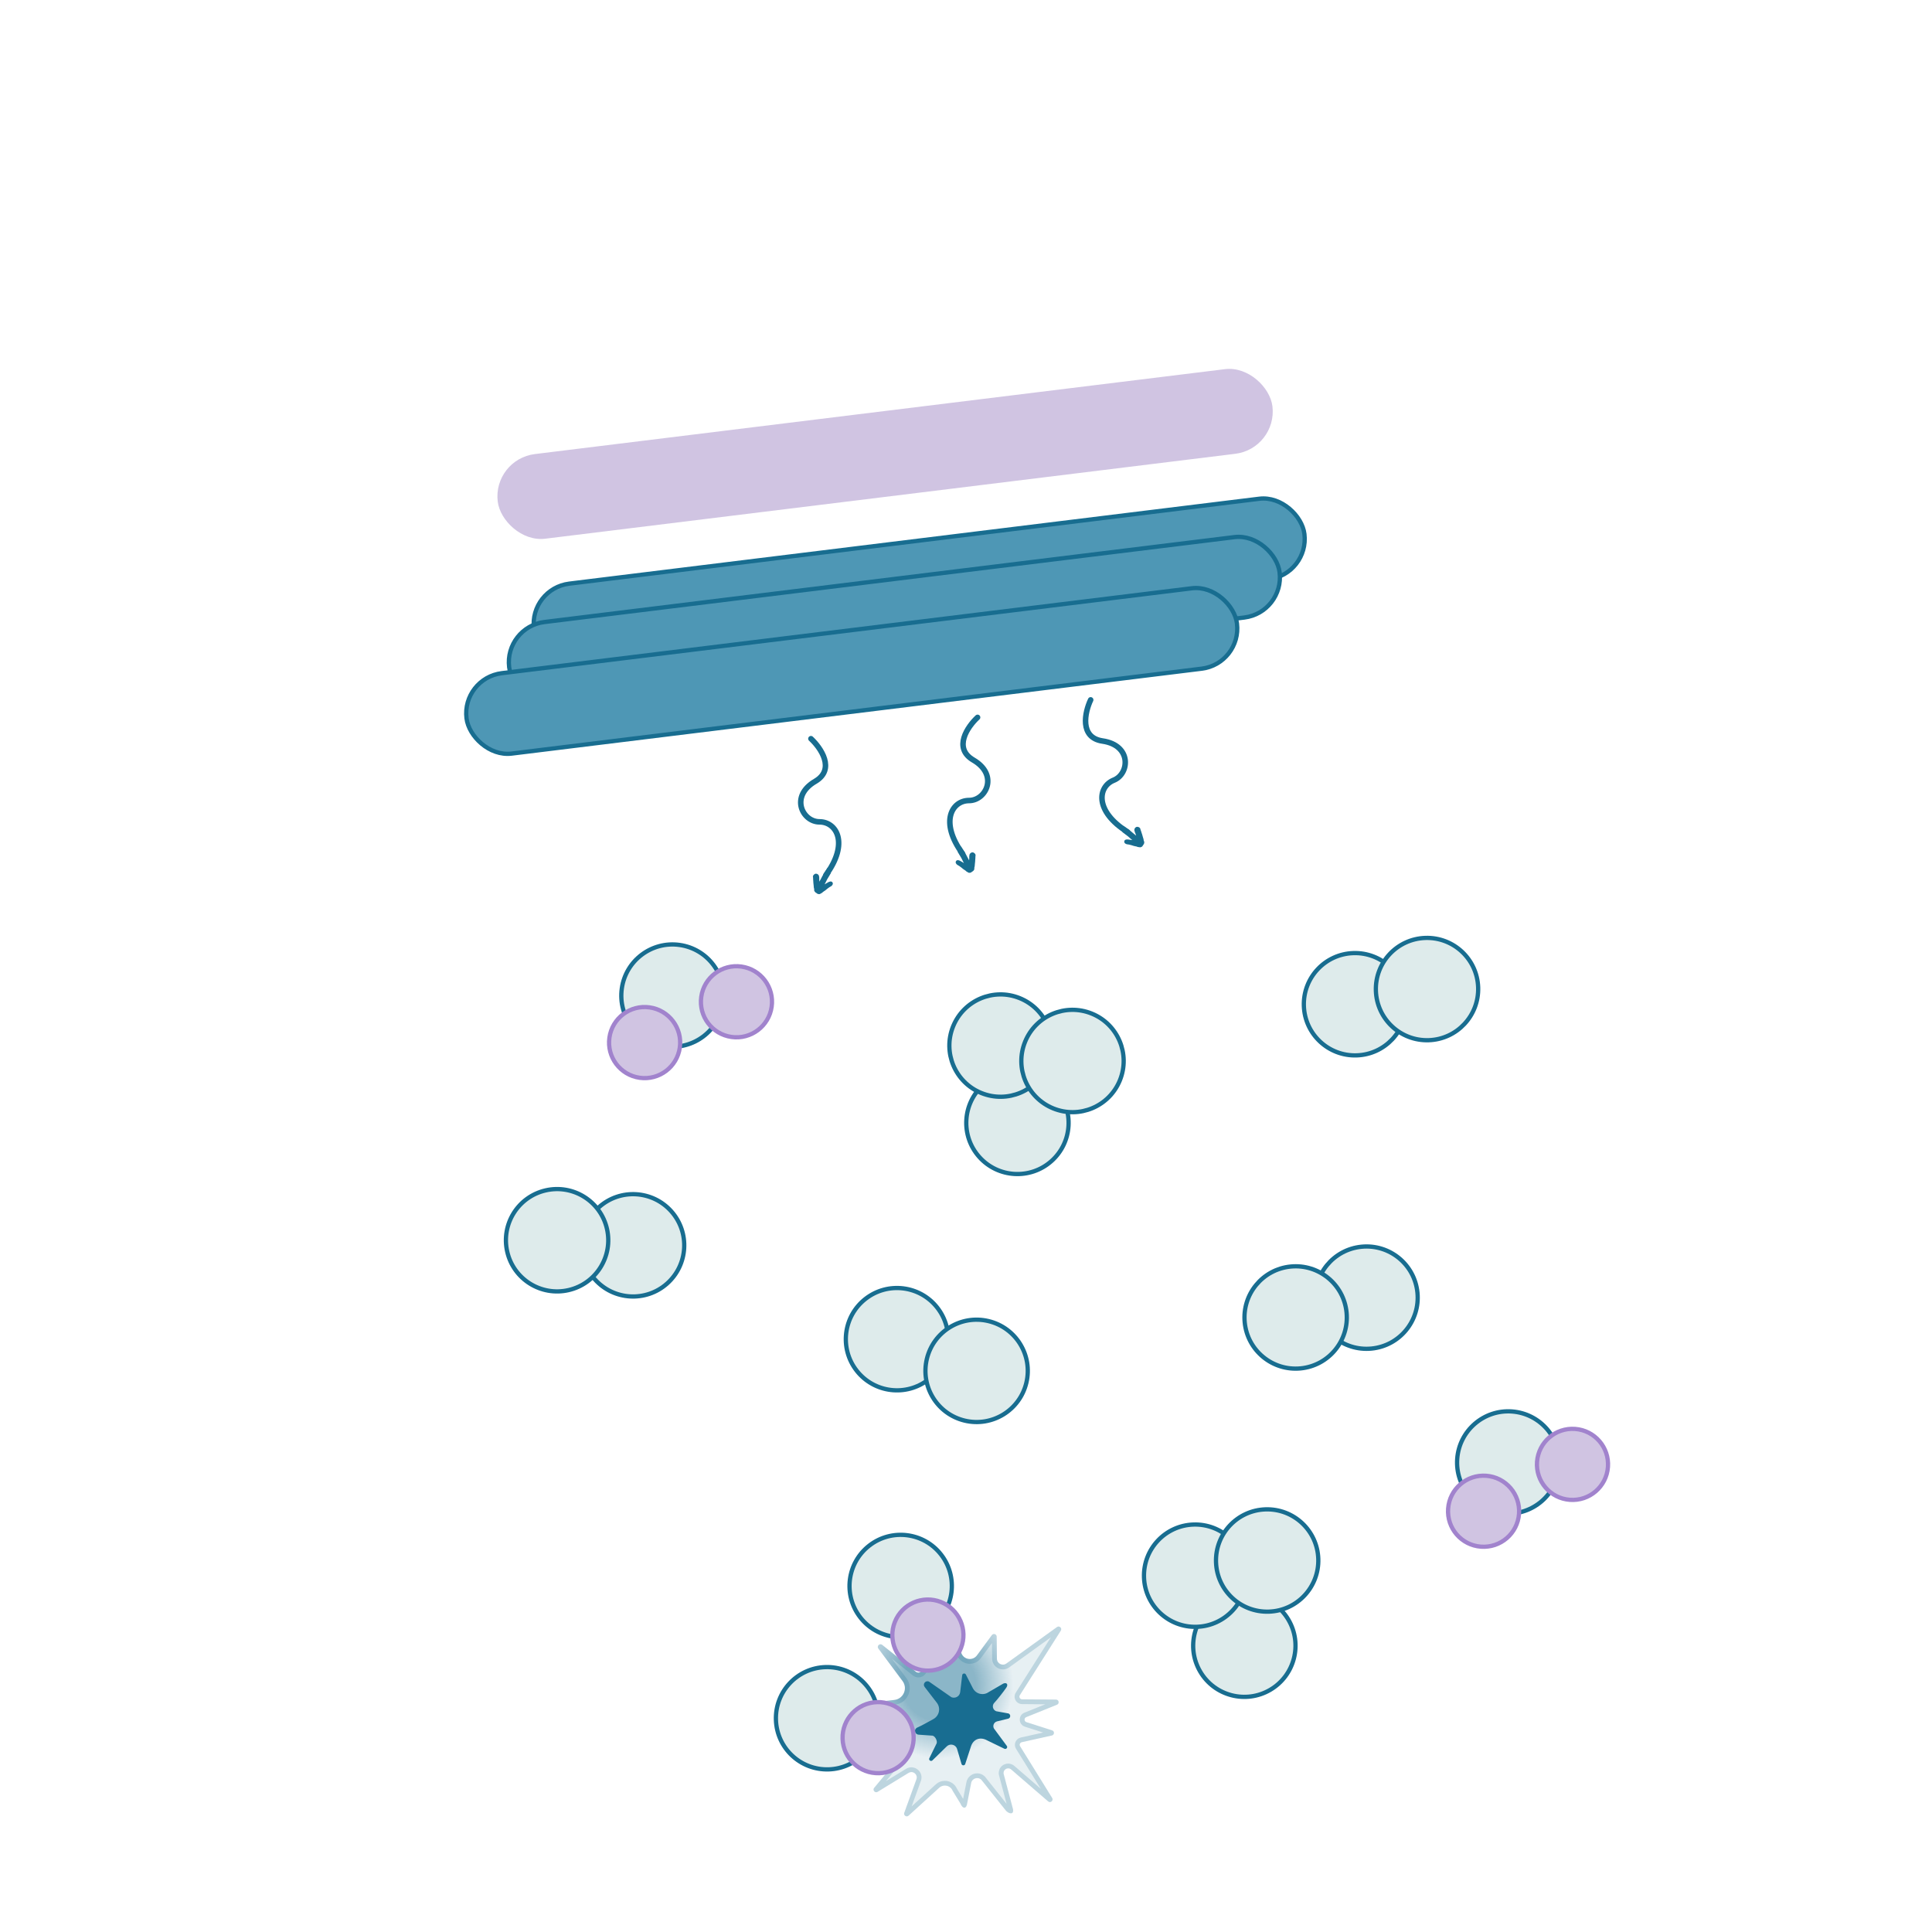 <svg width="568" height="568" viewBox="0 0 568 568" fill="none" xmlns="http://www.w3.org/2000/svg">
<circle cx="283.635" cy="283.635" r="283.635" fill="white"/>
<rect x="144.801" y="135.026" width="229.475" height="25.07" rx="12.535" transform="rotate(-7.015 144.801 135.026)" fill="#D0C4E2"/>
<g filter="url(#filter0_d)">
<rect x="155.528" y="173.045" width="228.221" height="23.817" rx="11.908" transform="rotate(-7.015 155.528 173.045)" fill="#4E97B5" stroke="#186D90" stroke-width="1.254"/>
<rect x="148.234" y="184.326" width="228.221" height="23.817" rx="11.908" transform="rotate(-7.015 148.234 184.326)" fill="#4E97B5" stroke="#186D90" stroke-width="1.254"/>
<rect x="135.699" y="199.368" width="228.221" height="23.817" rx="11.908" transform="rotate(-7.015 135.699 199.368)" fill="#4E97B5" stroke="#186D90" stroke-width="1.254"/>
</g>
<path d="M238.415 217.177C241.34 219.893 245.686 226.202 239.669 229.712C232.148 234.099 235.908 241.62 240.923 241.62C245.937 241.62 249.697 247.888 242.803 257.289" stroke="#186D90" stroke-width="1.63" stroke-linecap="round"/>
<g clip-path="url(#clip0)">
<path d="M239.075 257.418C239.044 257.534 238.939 257.692 239.024 257.839C239.036 258.029 239.047 258.218 239.058 258.407C239.027 258.523 239.07 258.597 239.081 258.786C239.135 259.049 239.073 259.281 239.127 259.544C239.18 259.807 239.161 260.113 239.215 260.375C239.237 260.754 239.26 261.133 239.399 261.543C239.325 261.586 239.337 261.775 239.379 261.849C239.421 261.922 239.506 262.069 239.549 262.143C239.591 262.216 239.634 262.29 239.792 262.394C239.908 262.425 239.993 262.572 240.109 262.603C240.151 262.677 240.225 262.634 240.267 262.708C240.31 262.781 240.31 262.781 240.426 262.813C240.542 262.844 240.657 262.875 240.847 262.863C240.963 262.894 241.11 262.809 241.257 262.725C241.33 262.682 241.404 262.64 241.551 262.555C241.698 262.47 241.845 262.385 241.95 262.227L242.023 262.184C242.464 261.93 242.863 261.602 243.188 261.316C243.408 261.188 243.586 260.988 243.807 260.86C243.954 260.775 244.027 260.733 244.174 260.648C244.321 260.563 244.542 260.436 244.647 260.278C244.751 260.119 244.856 259.961 244.844 259.771C244.875 259.655 244.791 259.508 244.748 259.435C244.578 259.141 244.273 259.121 244.01 259.175C243.863 259.26 243.747 259.229 243.6 259.314C243.526 259.356 243.453 259.399 243.379 259.441C243.379 259.441 243.379 259.441 243.306 259.483C243.159 259.568 243.012 259.653 242.938 259.696C242.791 259.78 242.571 259.908 242.424 259.993C242.528 259.834 242.56 259.718 242.664 259.56C242.966 258.895 243.342 258.188 243.761 257.555C244.105 256.964 244.45 256.373 244.795 255.781C245.14 255.19 245.527 254.673 245.872 254.082C246.468 253.247 247.339 252.549 248.136 251.892C248.283 251.807 248.388 251.649 248.535 251.564C248.682 251.479 248.86 251.278 249.007 251.194C249.374 250.981 249.668 250.812 250.036 250.599C250.403 250.387 250.697 250.218 251.065 250.005C251.432 249.793 251.727 249.623 252.094 249.411C252.872 249.06 253.691 248.783 254.511 248.506C254.921 248.367 255.405 248.186 255.857 248.121C256.31 248.055 256.72 247.917 257.172 247.851C257.624 247.786 258.15 247.679 258.645 247.687C258.835 247.676 259.024 247.664 259.256 247.726C259.446 247.715 259.751 247.735 259.94 247.723L260.056 247.754C260.056 247.754 260.13 247.712 260.172 247.785C260.172 247.785 260.172 247.785 260.246 247.743C260.551 247.763 260.783 247.825 261.046 247.771C261.351 247.791 261.699 247.884 262.005 247.904C262.121 247.935 262.31 247.923 262.426 247.954C262.542 247.986 262.731 247.974 262.89 248.079C263.006 248.11 263.122 248.141 263.238 248.172C263.427 248.161 263.585 248.265 263.775 248.254C264.08 248.273 264.355 248.409 264.629 248.545C264.861 248.607 265.209 248.7 265.441 248.762C265.947 248.96 266.527 249.115 267.033 249.313C267.307 249.449 267.655 249.542 267.929 249.678C268.088 249.782 268.32 249.844 268.478 249.949C268.594 249.98 268.752 250.084 268.868 250.116C269.142 250.251 269.459 250.46 269.734 250.596C270.008 250.732 270.209 250.91 270.483 251.045C271.001 251.433 271.518 251.82 271.962 252.249C272.206 252.501 272.491 252.826 272.735 253.078C273.221 253.581 273.708 254.084 274.078 254.556C274.163 254.703 274.426 254.649 274.573 254.565C274.268 254.545 274.256 254.355 274.171 254.208C273.6 253.558 273.071 252.981 272.426 252.374C271.982 251.944 271.496 251.441 271.051 251.011C270.65 250.655 270.217 250.415 269.815 250.059L269.858 250.132C269.34 249.745 268.749 249.4 268.201 249.129C268.042 249.024 267.926 248.993 267.768 248.889C267.536 248.827 267.378 248.722 267.146 248.66C266.871 248.524 266.523 248.431 266.249 248.295C265.511 248.035 264.889 247.807 264.151 247.547C263.803 247.453 263.455 247.36 263.107 247.267C262.759 247.174 262.412 247.081 261.99 247.03C261.642 246.937 261.337 246.917 260.916 246.866C260.726 246.878 260.61 246.847 260.378 246.784C260.189 246.796 260.031 246.691 259.841 246.703L259.957 246.734C259.883 246.776 259.841 246.703 259.768 246.745L259.652 246.714C259.536 246.683 259.462 246.725 259.42 246.652C259.42 246.652 259.42 246.652 259.493 246.609L259.377 246.578C259.377 246.578 259.377 246.578 259.304 246.621C259.304 246.621 259.304 246.621 259.23 246.663C259.23 246.663 259.23 246.663 259.304 246.621C259.304 246.621 259.23 246.663 259.188 246.59C258.882 246.57 258.504 246.593 258.198 246.573C257.819 246.596 257.324 246.587 256.945 246.61C256.756 246.622 256.567 246.633 256.42 246.718C255.704 246.837 254.915 246.998 254.169 247.233C253.496 247.426 252.792 247.734 252.119 247.927C251.415 248.235 250.711 248.544 250.165 248.957C249.871 249.126 249.577 249.296 249.357 249.423C249.063 249.593 248.769 249.763 248.401 249.975C248.107 250.145 247.782 250.431 247.488 250.6C247.237 250.844 246.942 251.013 246.617 251.299C246.072 251.712 245.569 252.199 245.065 252.685C244.814 252.928 244.605 253.245 244.322 253.604C244.113 253.921 243.904 254.238 243.726 254.439C243.381 255.03 242.994 255.547 242.649 256.138C242.44 256.455 242.304 256.73 242.095 257.046C241.886 257.363 241.677 257.68 241.51 258.07C241.343 258.46 241.061 258.82 240.894 259.21C240.84 258.947 240.902 258.715 240.848 258.452C240.879 258.336 240.837 258.263 240.868 258.147C240.857 257.957 240.814 257.884 240.803 257.694C240.834 257.578 240.749 257.431 240.664 257.284C240.452 256.917 239.988 256.793 239.652 256.889C239.431 257.016 239.211 257.143 239.075 257.418ZM242.747 261.57C242.673 261.613 242.673 261.613 242.747 261.57V261.57Z" fill="#186D90"/>
</g>
<path d="M320.649 205.76C318.948 209.371 317.269 216.846 324.16 217.859C332.775 219.124 332.091 227.505 327.438 229.375C322.786 231.245 321.634 238.463 331.537 244.615" stroke="#186D90" stroke-width="1.63" stroke-linecap="round"/>
<g clip-path="url(#clip1)">
<path d="M335.044 243.344C335.116 243.44 335.272 243.548 335.248 243.716C335.308 243.896 335.369 244.077 335.429 244.257C335.501 244.353 335.489 244.437 335.549 244.617C335.597 244.881 335.741 245.073 335.789 245.337C335.837 245.601 335.97 245.877 336.018 246.141C336.138 246.501 336.258 246.861 336.282 247.293C336.366 247.305 336.426 247.485 336.415 247.569C336.403 247.653 336.379 247.821 336.367 247.905C336.355 247.989 336.343 248.073 336.235 248.229C336.139 248.301 336.115 248.469 336.019 248.542C336.007 248.626 335.923 248.614 335.911 248.698C335.899 248.782 335.899 248.782 335.803 248.854C335.707 248.926 335.611 248.998 335.431 249.058C335.335 249.13 335.167 249.106 334.999 249.082C334.915 249.07 334.831 249.058 334.663 249.034C334.495 249.01 334.327 248.986 334.17 248.878L334.086 248.867C333.582 248.795 333.09 248.639 332.682 248.495C332.43 248.459 332.19 248.339 331.938 248.303C331.769 248.279 331.685 248.267 331.517 248.244C331.349 248.22 331.097 248.184 330.941 248.076C330.785 247.968 330.629 247.86 330.569 247.68C330.497 247.584 330.521 247.416 330.533 247.332C330.581 246.996 330.857 246.863 331.121 246.815C331.289 246.839 331.385 246.767 331.553 246.791C331.637 246.803 331.721 246.815 331.805 246.827C331.805 246.827 331.805 246.827 331.889 246.839C332.057 246.863 332.225 246.887 332.309 246.899C332.477 246.923 332.729 246.959 332.897 246.983C332.741 246.875 332.669 246.779 332.513 246.671C331.985 246.167 331.372 245.651 330.748 245.219C330.207 244.799 329.667 244.379 329.127 243.959C328.586 243.54 328.034 243.204 327.494 242.784C326.629 242.232 325.561 241.908 324.576 241.597C324.408 241.573 324.252 241.465 324.084 241.441C323.916 241.417 323.676 241.297 323.508 241.273C323.088 241.213 322.751 241.166 322.331 241.106C321.911 241.046 321.575 240.998 321.155 240.938C320.735 240.878 320.399 240.831 319.978 240.771C319.126 240.735 318.262 240.784 317.398 240.832C316.966 240.856 316.449 240.868 316.005 240.977C315.561 241.085 315.129 241.109 314.685 241.217C314.241 241.326 313.713 241.422 313.257 241.614C313.077 241.674 312.897 241.734 312.705 241.878C312.525 241.939 312.249 242.071 312.069 242.131L311.973 242.203C311.973 242.203 311.889 242.191 311.877 242.275C311.877 242.275 311.877 242.275 311.793 242.263C311.517 242.395 311.325 242.539 311.061 242.587C310.785 242.72 310.497 242.936 310.221 243.068C310.125 243.14 309.945 243.2 309.849 243.272C309.753 243.344 309.573 243.404 309.465 243.56C309.369 243.633 309.273 243.705 309.177 243.777C308.997 243.837 308.889 243.993 308.709 244.053C308.433 244.185 308.229 244.413 308.025 244.641C307.833 244.786 307.545 245.002 307.353 245.146C306.957 245.518 306.477 245.879 306.081 246.251C305.877 246.479 305.589 246.695 305.385 246.923C305.277 247.079 305.085 247.224 304.977 247.38C304.881 247.452 304.773 247.608 304.677 247.68C304.473 247.908 304.257 248.22 304.053 248.448C303.849 248.677 303.729 248.917 303.525 249.145C303.19 249.697 302.854 250.25 302.602 250.814C302.47 251.138 302.326 251.546 302.194 251.87C301.931 252.519 301.667 253.167 301.499 253.743C301.475 253.911 301.211 253.959 301.043 253.935C301.319 253.803 301.259 253.623 301.283 253.455C301.571 252.639 301.846 251.906 302.218 251.102C302.47 250.538 302.734 249.889 302.985 249.325C303.225 248.845 303.537 248.461 303.777 247.98L303.765 248.064C304.101 247.512 304.521 246.972 304.929 246.515C305.037 246.359 305.133 246.287 305.241 246.131C305.433 245.987 305.541 245.831 305.733 245.687C305.936 245.459 306.224 245.242 306.428 245.014C307.016 244.498 307.508 244.054 308.096 243.537C308.384 243.321 308.672 243.105 308.96 242.888C309.248 242.672 309.536 242.456 309.908 242.252C310.196 242.036 310.472 241.903 310.844 241.699C311.024 241.639 311.12 241.567 311.312 241.423C311.492 241.363 311.6 241.207 311.78 241.147L311.684 241.219C311.768 241.231 311.78 241.147 311.864 241.159L311.96 241.087C312.056 241.014 312.14 241.026 312.152 240.942C312.152 240.942 312.152 240.942 312.068 240.93L312.164 240.858C312.164 240.858 312.164 240.858 312.248 240.87C312.248 240.87 312.248 240.87 312.332 240.882C312.332 240.882 312.332 240.882 312.248 240.87C312.248 240.87 312.332 240.882 312.344 240.798C312.62 240.666 312.98 240.546 313.256 240.414C313.616 240.294 314.072 240.101 314.432 239.981C314.612 239.921 314.792 239.861 314.961 239.885C315.669 239.728 316.461 239.584 317.241 239.524C317.937 239.451 318.705 239.475 319.402 239.403C320.17 239.426 320.938 239.45 321.598 239.63C321.935 239.677 322.271 239.725 322.523 239.761C322.859 239.809 323.195 239.857 323.615 239.917C323.951 239.965 324.359 240.108 324.696 240.156C325.02 240.288 325.356 240.336 325.764 240.48C326.424 240.66 327.073 240.923 327.721 241.187C328.045 241.319 328.357 241.535 328.754 241.763C329.066 241.979 329.378 242.195 329.618 242.315C330.158 242.735 330.711 243.07 331.251 243.49C331.563 243.706 331.791 243.91 332.104 244.126C332.416 244.342 332.728 244.558 333.028 244.858C333.328 245.158 333.725 245.386 334.025 245.686C333.977 245.422 333.833 245.23 333.785 244.966C333.712 244.87 333.724 244.785 333.652 244.689C333.592 244.509 333.604 244.425 333.544 244.245C333.472 244.149 333.496 243.981 333.52 243.813C333.58 243.393 333.964 243.105 334.312 243.069C334.564 243.105 334.816 243.14 335.044 243.344ZM333.186 248.567C333.27 248.579 333.27 248.579 333.186 248.567V248.567Z" fill="#186D90"/>
</g>
<path d="M287.399 210.909C284.474 213.625 280.129 219.935 286.145 223.444C293.667 227.832 289.906 235.353 284.892 235.353C279.878 235.353 276.117 241.62 283.012 251.022" stroke="#186D90" stroke-width="1.63" stroke-linecap="round"/>
<g clip-path="url(#clip2)">
<path d="M286.739 251.15C286.77 251.266 286.875 251.424 286.79 251.571C286.779 251.761 286.767 251.95 286.756 252.14C286.787 252.256 286.745 252.329 286.733 252.519C286.679 252.782 286.742 253.014 286.688 253.277C286.634 253.54 286.654 253.845 286.6 254.108C286.577 254.487 286.554 254.866 286.416 255.276C286.489 255.318 286.478 255.508 286.435 255.581C286.393 255.655 286.308 255.802 286.266 255.875C286.223 255.949 286.181 256.022 286.022 256.127C285.906 256.158 285.822 256.305 285.706 256.336C285.663 256.409 285.59 256.367 285.547 256.44C285.505 256.514 285.505 256.514 285.389 256.545C285.273 256.576 285.157 256.607 284.968 256.596C284.852 256.627 284.705 256.542 284.558 256.457C284.484 256.415 284.411 256.372 284.264 256.287C284.116 256.202 283.969 256.118 283.865 255.959L283.791 255.917C283.35 255.662 282.952 255.334 282.627 255.048C282.406 254.921 282.228 254.72 282.008 254.593C281.861 254.508 281.787 254.465 281.64 254.381C281.493 254.296 281.272 254.168 281.168 254.01C281.063 253.852 280.959 253.693 280.97 253.504C280.939 253.388 281.024 253.241 281.066 253.167C281.236 252.873 281.542 252.854 281.804 252.907C281.952 252.992 282.067 252.961 282.214 253.046C282.288 253.089 282.361 253.131 282.435 253.173C282.435 253.173 282.435 253.173 282.508 253.216C282.656 253.301 282.803 253.386 282.876 253.428C283.023 253.513 283.244 253.64 283.391 253.725C283.286 253.567 283.255 253.451 283.15 253.292C282.848 252.628 282.472 251.921 282.054 251.287C281.709 250.696 281.364 250.105 281.019 249.514C280.675 248.923 280.287 248.405 279.943 247.814C279.346 246.98 278.476 246.281 277.678 245.625C277.531 245.54 277.427 245.381 277.28 245.297C277.133 245.212 276.955 245.011 276.808 244.926C276.44 244.714 276.146 244.544 275.779 244.332C275.411 244.12 275.117 243.95 274.75 243.738C274.382 243.526 274.088 243.356 273.72 243.144C272.943 242.793 272.123 242.515 271.303 242.238C270.893 242.099 270.41 241.918 269.957 241.853C269.505 241.788 269.095 241.649 268.642 241.584C268.19 241.519 267.664 241.411 267.169 241.419C266.98 241.408 266.79 241.397 266.558 241.459C266.369 241.447 266.064 241.467 265.874 241.456L265.758 241.487C265.758 241.487 265.685 241.444 265.642 241.518C265.642 241.518 265.642 241.518 265.569 241.475C265.263 241.495 265.031 241.557 264.768 241.503C264.463 241.523 264.115 241.616 263.81 241.636C263.694 241.667 263.504 241.656 263.388 241.687C263.273 241.718 263.083 241.707 262.925 241.811C262.809 241.842 262.693 241.873 262.577 241.904C262.387 241.893 262.229 241.998 262.04 241.986C261.734 242.006 261.46 242.141 261.186 242.277C260.954 242.339 260.606 242.432 260.374 242.495C259.868 242.692 259.288 242.848 258.782 243.046C258.507 243.181 258.16 243.274 257.885 243.41C257.727 243.515 257.495 243.577 257.337 243.681C257.221 243.712 257.062 243.817 256.946 243.848C256.672 243.984 256.355 244.193 256.081 244.328C255.807 244.464 255.606 244.642 255.331 244.778C254.814 245.165 254.296 245.552 253.852 245.982C253.609 246.233 253.323 246.559 253.08 246.81C252.593 247.313 252.107 247.817 251.736 248.289C251.651 248.436 251.388 248.382 251.241 248.297C251.547 248.277 251.558 248.088 251.643 247.941C252.214 247.291 252.743 246.714 253.388 246.106C253.832 245.677 254.319 245.173 254.763 244.744C255.165 244.387 255.597 244.147 255.999 243.791L255.957 243.865C256.474 243.477 257.065 243.133 257.614 242.861C257.772 242.757 257.888 242.726 258.047 242.621C258.279 242.559 258.437 242.454 258.669 242.392C258.943 242.257 259.291 242.163 259.565 242.028C260.303 241.768 260.926 241.539 261.664 241.279C262.012 241.186 262.359 241.093 262.707 241C263.055 240.906 263.403 240.813 263.824 240.762C264.172 240.669 264.477 240.649 264.899 240.599C265.088 240.61 265.204 240.579 265.436 240.517C265.626 240.528 265.784 240.424 265.973 240.435L265.857 240.466C265.931 240.509 265.973 240.435 266.047 240.477L266.163 240.446C266.279 240.415 266.352 240.458 266.395 240.384C266.395 240.384 266.395 240.384 266.321 240.342L266.437 240.311C266.437 240.311 266.437 240.311 266.511 240.353C266.511 240.353 266.511 240.353 266.584 240.396C266.584 240.396 266.584 240.396 266.511 240.353C266.511 240.353 266.584 240.396 266.627 240.322C266.932 240.302 267.311 240.325 267.616 240.305C267.995 240.328 268.49 240.32 268.869 240.343C269.058 240.354 269.248 240.365 269.395 240.45C270.11 240.569 270.899 240.731 271.646 240.966C272.319 241.158 273.023 241.467 273.695 241.659C274.399 241.967 275.103 242.276 275.649 242.689C275.943 242.859 276.237 243.028 276.458 243.156C276.752 243.326 277.046 243.495 277.413 243.707C277.707 243.877 278.032 244.163 278.326 244.333C278.578 244.576 278.872 244.746 279.197 245.031C279.743 245.444 280.246 245.931 280.749 246.417C281.001 246.661 281.21 246.978 281.492 247.337C281.702 247.654 281.911 247.97 282.089 248.171C282.434 248.762 282.821 249.28 283.166 249.871C283.375 250.188 283.51 250.462 283.72 250.779C283.929 251.096 284.138 251.412 284.305 251.803C284.471 252.193 284.754 252.552 284.921 252.942C284.974 252.679 284.912 252.447 284.966 252.185C284.935 252.069 284.977 251.995 284.946 251.879C284.958 251.69 285 251.616 285.012 251.427C284.981 251.311 285.065 251.164 285.15 251.017C285.362 250.649 285.826 250.525 286.163 250.621C286.383 250.749 286.604 250.876 286.739 251.15ZM283.068 255.303C283.141 255.345 283.141 255.345 283.068 255.303V255.303Z" fill="#186D90"/>
</g>
<circle cx="299.121" cy="330.121" r="15.042" transform="rotate(138.368 299.121 330.121)" fill="#DEEBEB" stroke="#186D90" stroke-width="1.254"/>
<circle cx="186.121" cy="366.121" r="15.042" transform="rotate(138.368 186.121 366.121)" fill="#DEEBEB" stroke="#186D90" stroke-width="1.254"/>
<circle cx="163.783" cy="364.627" r="15.042" transform="rotate(167.043 163.783 364.627)" fill="#DEEBEB" stroke="#186D90" stroke-width="1.254"/>
<circle cx="294.153" cy="307.398" r="15.042" transform="rotate(112.098 294.153 307.398)" fill="#DEEBEB" stroke="#186D90" stroke-width="1.254"/>
<circle cx="315.312" cy="311.93" r="15.042" transform="rotate(112.098 315.312 311.93)" fill="#DEEBEB" stroke="#186D90" stroke-width="1.254"/>
<circle cx="365.83" cy="483.829" r="15.042" transform="rotate(-120.458 365.83 483.829)" fill="#DEEBEB" stroke="#186D90" stroke-width="1.254"/>
<circle cx="401.754" cy="381.503" r="15.042" transform="rotate(-95.612 401.754 381.503)" fill="#DEEBEB" stroke="#186D90" stroke-width="1.254"/>
<circle cx="380.914" cy="387.329" r="15.042" transform="rotate(-95.612 380.914 387.329)" fill="#DEEBEB" stroke="#186D90" stroke-width="1.254"/>
<circle cx="263.712" cy="393.712" r="15.042" transform="rotate(51.935 263.712 393.712)" fill="#DEEBEB" stroke="#186D90" stroke-width="1.254"/>
<circle cx="398.365" cy="295.242" r="15.042" transform="rotate(88.115 398.365 295.242)" fill="#DEEBEB" stroke="#186D90" stroke-width="1.254"/>
<circle cx="419.538" cy="290.782" r="15.042" transform="rotate(88.115 419.538 290.782)" fill="#DEEBEB" stroke="#186D90" stroke-width="1.254"/>
<circle cx="351.365" cy="463.242" r="15.042" transform="rotate(88.115 351.365 463.242)" fill="#DEEBEB" stroke="#186D90" stroke-width="1.254"/>
<circle cx="372.538" cy="458.782" r="15.042" transform="rotate(88.115 372.538 458.782)" fill="#DEEBEB" stroke="#186D90" stroke-width="1.254"/>
<circle cx="287.118" cy="403.027" r="15.042" transform="rotate(-166.557 287.118 403.027)" fill="#DEEBEB" stroke="#186D90" stroke-width="1.254"/>
<circle cx="197.705" cy="292.705" r="15.042" transform="rotate(98.034 197.705 292.705)" fill="#DEEBEB" stroke="#186D90" stroke-width="1.254"/>
<circle cx="216.516" cy="294.515" r="10.451" transform="rotate(98.034 216.516 294.515)" fill="#D0C4E2" stroke="#A183CD" stroke-width="1.25"/>
<circle cx="189.516" cy="306.515" r="10.451" transform="rotate(98.034 189.516 306.515)" fill="#D0C4E2" stroke="#A183CD" stroke-width="1.25"/>
<circle cx="443.418" cy="429.968" r="15.042" transform="rotate(94.219 443.418 429.968)" fill="#DEEBEB" stroke="#186D90" stroke-width="1.254"/>
<circle cx="462.307" cy="430.522" r="10.451" transform="rotate(94.219 462.307 430.522)" fill="#D0C4E2" stroke="#A183CD" stroke-width="1.25"/>
<circle cx="436.165" cy="444.293" r="10.451" transform="rotate(94.219 436.165 444.293)" fill="#D0C4E2" stroke="#A183CD" stroke-width="1.25"/>
<path d="M287.221 486.672L291.604 480.707C292.05 480.097 293.018 480.407 293.023 481.162L293.088 487.652C293.103 489.077 294.719 489.893 295.879 489.058L310.748 478.343C311.448 477.837 312.336 478.672 311.871 479.398L299.83 498.385C299.501 498.906 299.872 499.586 300.488 499.591L310.466 499.67C311.326 499.675 311.551 500.861 310.753 501.185L301.714 504.824C301.033 505.101 301.066 506.076 301.77 506.301L309.32 508.711C310.086 508.955 310.034 510.052 309.249 510.226L300.403 512.195C300.281 512.223 300.168 512.279 300.072 512.359C299.976 512.44 299.9 512.541 299.852 512.656C299.803 512.771 299.782 512.896 299.792 513.021C299.801 513.145 299.84 513.266 299.905 513.372L309.339 528.594C309.813 529.358 308.836 530.188 308.155 529.602L297.293 520.228C296.311 519.379 294.813 520.252 295.066 521.523L297.815 531.877C298.115 533.368 296.936 533.447 295.813 532.42L288.494 523.22C287.413 522.231 285.661 522.878 285.492 524.336L284.364 530.062C284.153 531.858 283.04 531.919 282.363 530.245L280.085 526.503C279.441 524.899 277.393 524.435 276.115 525.598L267.114 533.79C266.508 534.343 265.563 533.715 265.845 532.941L269.42 523.089C269.928 521.691 268.387 520.439 267.118 521.218L258.023 526.779C257.267 527.243 256.44 526.292 257.008 525.612L264.896 516.097C265.305 515.605 264.981 514.854 264.337 514.812L258.742 513.551C257.173 513.452 256.891 512.327 258.234 511.516L262.782 508.754C264.356 507.797 264.215 505.471 262.533 504.716L256.463 501.987C255.735 501.659 255.904 500.58 256.698 500.491L262.942 499.778C265.62 499.473 266.963 496.383 265.352 494.221L258.234 484.664C257.685 483.928 258.638 483.009 259.357 483.581L269.261 491.478C270.191 492.219 271.516 491.29 271.13 490.165L269.542 485.504C269.27 484.702 270.285 484.097 270.863 484.716L273.836 487.91C274.903 489.054 276.819 488.435 277.012 486.883L278.022 478.69C278.121 477.888 279.22 477.738 279.53 478.489L282.678 486.118C283.458 488.008 286.009 488.317 287.221 486.672Z" fill="url(#paint0_radial)"/>
<path d="M294.944 494.979C295.965 494.52 296.482 495.232 295.859 496.145C294.988 497.419 293.076 499.84 292.334 500.599C291.562 501.386 291.84 502.683 292.87 503.095L296.482 503.746C297.21 504.037 297.158 505.062 296.406 505.282L293.095 506.083C292.027 506.397 291.677 507.704 292.453 508.49L295.97 513.253C296.362 513.698 295.874 514.359 295.318 514.138L290.207 511.661C288.175 510.532 286.168 511.258 285.459 513.436L283.787 518.555C283.668 519.117 282.863 519.159 282.681 518.611L281.373 514.181C280.99 512.888 279.332 512.467 278.355 513.417L274.091 517.581C273.588 517.969 272.913 517.384 273.248 516.85L275.308 512.659C275.763 511.942 274.863 510.209 274 510.261L270.187 509.994C269.526 509.994 268.946 509.46 269.004 508.814C269.037 508.434 269.263 508.074 269.684 507.886C270.781 507.409 272.726 506.35 274.412 505.404C276.127 504.439 276.626 502.248 275.476 500.669L271.849 495.967C271.169 495.129 272.075 493.953 273.09 494.361L279.715 498.974C280.865 499.438 282.144 498.698 282.288 497.489L282.882 492.497C282.944 491.963 283.668 491.813 283.945 492.277L286.034 496.365C286.396 497.074 287.025 497.618 287.789 497.882C288.554 498.146 289.393 498.109 290.13 497.78L294.944 494.979Z" fill="#186D91"/>
<path opacity="0.2" d="M279.129 481.213L281.374 486.653C281.678 487.393 282.195 488.025 282.86 488.47C283.526 488.914 284.309 489.15 285.109 489.148C286.401 489.148 287.585 488.548 288.355 487.502L291.634 483.042L291.681 487.666C291.7 489.397 293.123 490.799 294.856 490.799C295.519 490.799 296.158 490.593 296.703 490.199L308.949 481.372L298.633 497.633C298.206 498.304 298.178 499.157 298.558 499.856C298.939 500.555 299.671 500.991 300.47 501L307.305 501.057L301.179 503.524C300.31 503.875 299.77 504.701 299.808 505.639C299.84 506.572 300.442 507.36 301.334 507.646L306.694 509.358L300.089 510.831C299.399 510.986 298.821 511.469 298.544 512.121C298.267 512.773 298.328 513.523 298.699 514.123L305.99 525.891L298.21 519.17C297.71 518.735 297.07 518.493 296.407 518.49C295.58 518.49 294.772 518.874 294.241 519.517C293.983 519.833 293.799 520.202 293.701 520.598C293.604 520.994 293.595 521.406 293.677 521.806C293.682 521.834 293.691 521.862 293.696 521.89L295.937 530.328L289.595 522.354C289.548 522.298 289.501 522.242 289.445 522.195C288.856 521.653 288.085 521.352 287.284 521.351C285.673 521.351 284.31 522.537 284.094 524.123L283.159 528.864L281.337 525.872C280.717 524.46 279.331 523.555 277.771 523.555C276.804 523.555 275.878 523.916 275.16 524.568L268.024 531.064L270.739 523.579C271.077 522.65 270.946 521.665 270.387 520.868C269.823 520.066 268.907 519.583 267.935 519.583C267.39 519.583 266.854 519.737 266.375 520.028L260.466 523.644L265.966 517.012C266.226 516.701 266.394 516.324 266.451 515.923C266.508 515.522 266.453 515.114 266.291 514.742C266.14 514.392 265.9 514.088 265.595 513.859C265.291 513.631 264.931 513.485 264.552 513.439L259.625 512.327L263.505 509.973C264.081 509.624 264.55 509.124 264.862 508.528C265.175 507.932 265.318 507.262 265.276 506.591C265.236 505.919 265.012 505.272 264.63 504.718C264.247 504.164 263.72 503.725 263.106 503.449L259.103 501.634L263.101 501.174C264.867 500.972 266.342 499.879 267.047 498.252C267.752 496.624 267.54 494.805 266.483 493.379L262.237 487.676L268.381 492.577C268.851 492.952 269.41 493.149 269.997 493.149C270.838 493.149 271.636 492.736 272.13 492.047C272.618 491.367 272.74 490.513 272.468 489.707L271.82 487.798L272.811 488.862C273.436 489.533 274.276 489.899 275.178 489.899C276.822 489.899 278.213 488.675 278.415 487.047L279.129 481.213ZM278.805 478C278.438 478 278.072 478.244 278.02 478.689L277.01 486.883C276.888 487.887 276.043 488.496 275.174 488.496C274.699 488.496 274.215 488.314 273.835 487.906L270.861 484.712C270.79 484.631 270.702 484.568 270.604 484.524C270.506 484.48 270.4 484.458 270.293 484.458C269.804 484.458 269.344 484.932 269.537 485.499L271.124 490.161C271.411 491.006 270.739 491.742 269.988 491.742C269.739 491.742 269.48 491.662 269.25 491.475L259.352 483.581C259.193 483.455 259.023 483.403 258.864 483.403C258.286 483.403 257.802 484.088 258.23 484.665L265.351 494.218C266.962 496.381 265.619 499.467 262.941 499.776L256.698 500.494C255.904 500.583 255.735 501.662 256.463 501.99L262.533 504.724C264.21 505.479 264.355 507.806 262.781 508.762L258.234 511.525C256.891 512.341 257.173 513.467 258.742 513.56L264.336 514.822C264.98 514.86 265.304 515.61 264.895 516.107L257.004 525.619C256.543 526.177 257.004 526.913 257.605 526.913C257.741 526.913 257.882 526.876 258.023 526.791L267.127 521.219C267.394 521.055 267.676 520.98 267.949 520.98C268.954 520.98 269.828 521.993 269.429 523.091L265.854 532.945C265.647 533.512 266.103 534 266.601 534C266.779 534 266.962 533.934 267.122 533.789L276.123 525.595C276.575 525.178 277.169 524.947 277.785 524.948C278.748 524.948 279.693 525.506 280.092 526.501L282.37 530.243C282.694 531.055 283.122 531.458 283.502 531.458C283.911 531.458 284.259 530.994 284.367 530.065L285.494 524.338C285.607 523.363 286.434 522.748 287.289 522.748C287.711 522.748 288.139 522.898 288.496 523.222L295.815 532.424C296.303 532.874 296.806 533.109 297.191 533.109C297.684 533.109 297.985 532.715 297.816 531.875L295.068 521.52C294.885 520.6 295.617 519.887 296.411 519.887C296.712 519.887 297.022 519.991 297.294 520.225L308.15 529.601C308.31 529.741 308.489 529.798 308.658 529.798C309.207 529.798 309.691 529.174 309.33 528.592L299.897 513.378C299.61 512.918 299.869 512.318 300.395 512.2L309.24 510.23C310.025 510.057 310.072 508.959 309.311 508.716L301.762 506.305C301.062 506.08 301.024 505.104 301.705 504.827L310.744 501.188C311.542 500.864 311.317 499.682 310.457 499.673L300.479 499.593C299.864 499.589 299.493 498.909 299.822 498.388L311.871 479.407C312.237 478.835 311.763 478.197 311.209 478.197C311.058 478.197 310.899 478.244 310.748 478.352L295.88 489.064C295.561 489.294 295.204 489.402 294.856 489.402C293.95 489.402 293.099 488.689 293.09 487.662L293.024 481.171C293.02 480.692 292.63 480.392 292.23 480.392C292 480.392 291.77 480.49 291.606 480.716L287.223 486.681C286.981 487.014 286.664 487.284 286.297 487.47C285.931 487.656 285.525 487.752 285.114 487.751C284.113 487.751 283.117 487.188 282.68 486.128L279.533 478.497C279.392 478.155 279.096 478 278.805 478Z" fill="#186D91"/>
<circle cx="243.155" cy="505.155" r="15.042" transform="rotate(-1.805 243.155 505.155)" fill="#DEEBEB" stroke="#186D90" stroke-width="1.254"/>
<circle cx="258.161" cy="510.864" r="10.451" transform="rotate(-1.805 258.161 510.864)" fill="#D0C4E2" stroke="#A183CD" stroke-width="1.25"/>
<circle cx="264.797" cy="466.276" r="15.042" transform="rotate(142.168 264.797 466.276)" fill="#DEEBEB" stroke="#186D90" stroke-width="1.254"/>
<circle cx="272.794" cy="480.706" r="10.451" transform="rotate(-158.565 272.794 480.706)" fill="#D0C4E2" stroke="#A183CD" stroke-width="1.25"/>
<defs>
<filter id="filter0_d" x="113" y="122.473" width="294.648" height="123.232" filterUnits="userSpaceOnUse" color-interpolation-filters="sRGB">
<feFlood flood-opacity="0" result="BackgroundImageFix"/>
<feColorMatrix in="SourceAlpha" type="matrix" values="0 0 0 0 0 0 0 0 0 0 0 0 0 0 0 0 0 0 127 0"/>
<feMorphology radius="6" operator="dilate" in="SourceAlpha" result="effect1_dropShadow"/>
<feOffset/>
<feGaussianBlur stdDeviation="8"/>
<feColorMatrix type="matrix" values="0 0 0 0 0.255 0 0 0 0 0.742 0 0 0 0 0.942 0 0 0 1 0"/>
<feBlend mode="normal" in2="BackgroundImageFix" result="effect1_dropShadow"/>
<feBlend mode="normal" in="SourceGraphic" in2="effect1_dropShadow" result="shape"/>
</filter>
<radialGradient id="paint0_radial" cx="0" cy="0" r="1" gradientUnits="userSpaceOnUse" gradientTransform="translate(276.069 495.222) scale(28.03 27.979)">
<stop offset="0.384" stop-color="#186D91" stop-opacity="0.5"/>
<stop offset="0.783" stop-color="#186D90" stop-opacity="0.1"/>
</radialGradient>
<clipPath id="clip0">
<rect width="8.488" height="6.79" fill="white" transform="translate(240.779 264.274) rotate(-120)"/>
</clipPath>
<clipPath id="clip1">
<rect width="8.488" height="6.79" fill="white" transform="matrix(0.141 -0.99 -0.99 -0.141 336.02 250.342)"/>
</clipPath>
<clipPath id="clip2">
<rect width="8.488" height="6.79" fill="white" transform="matrix(0.5 -0.866 -0.866 -0.5 285.035 258.007)"/>
</clipPath>
</defs>
</svg>
